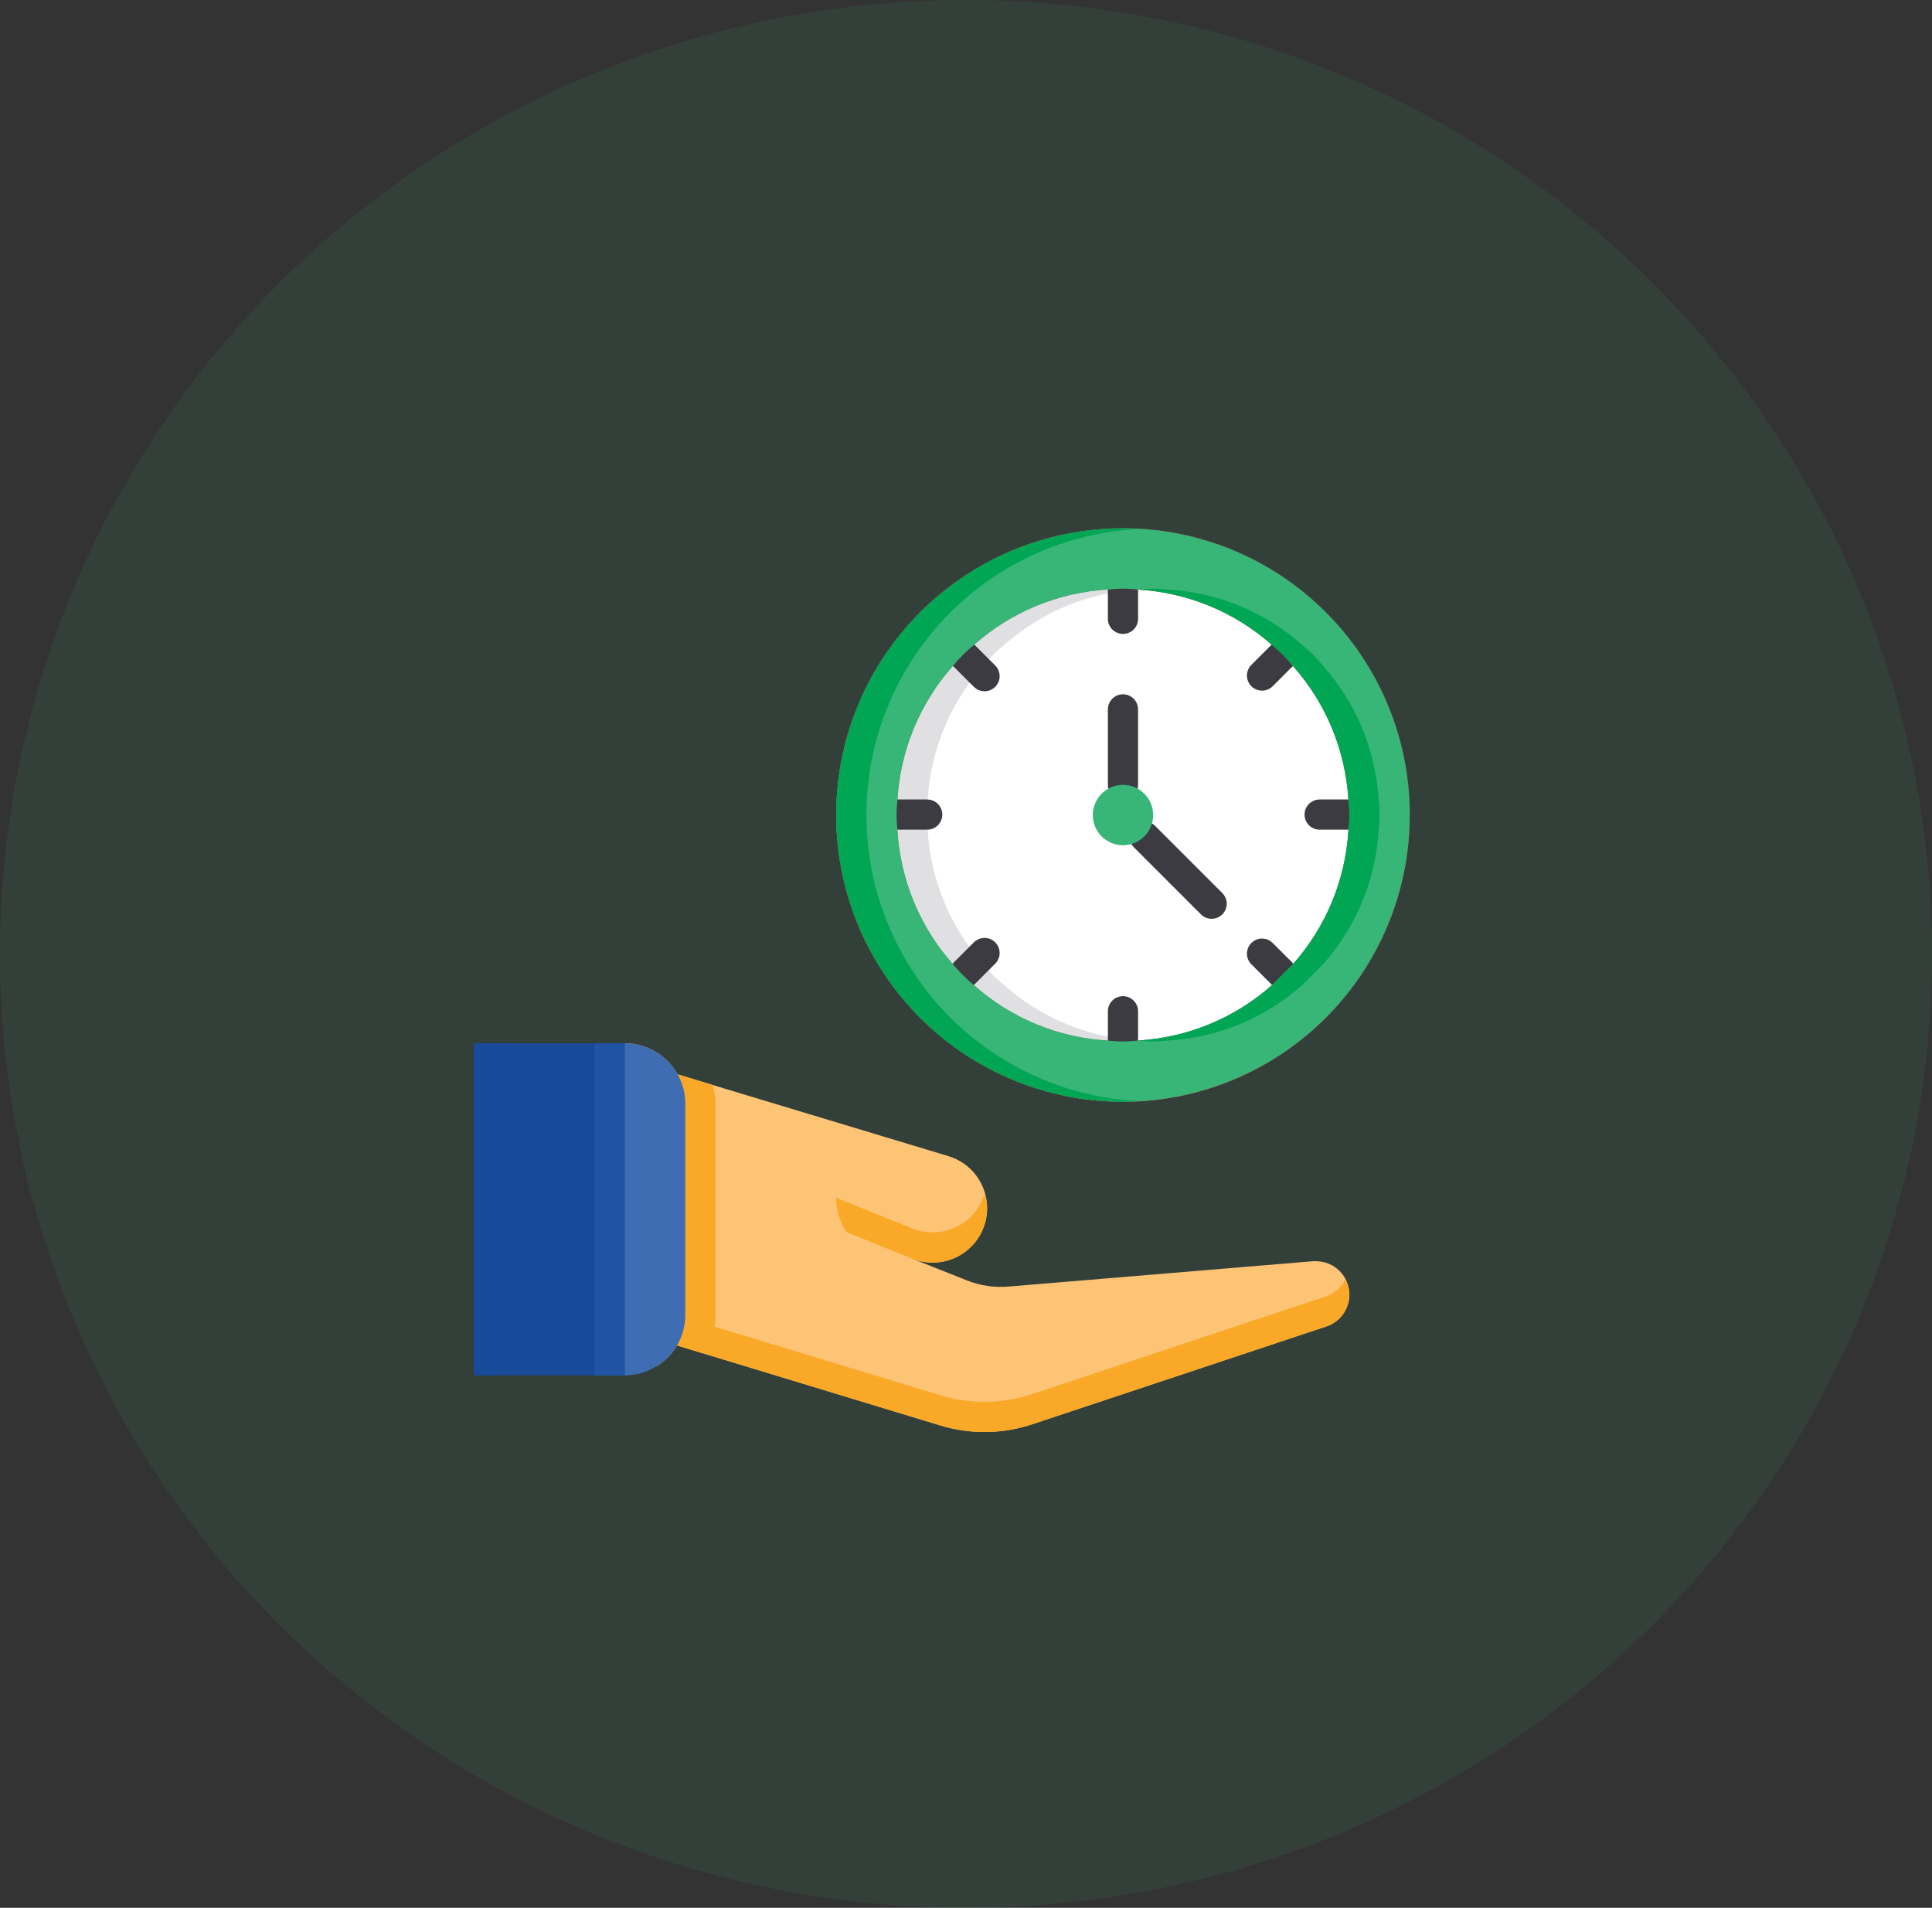 <svg xmlns="http://www.w3.org/2000/svg" width="80" height="79" viewBox="0 0 80 79" fill="none"><rect x="0" y="0" width="80" height="79" fill="#333333" stroke="none"/><ellipse cx="40" cy="39.5" rx="40" ry="39.5" fill="#37B678" fill-opacity="0.1"></ellipse><path d="M20.875 43.201H19.625V56.951H20.875V43.201Z" fill="#214388"></path><path d="M46.5 45.625C53.058 45.625 58.375 40.308 58.375 33.75C58.375 27.192 53.058 21.875 46.5 21.875C39.942 21.875 34.625 27.192 34.625 33.75C34.625 40.308 39.942 45.625 46.5 45.625Z" fill="#E5303E"></path><path d="M55.875 33.75C55.875 33.959 55.862 34.168 55.837 34.375C55.717 36.425 54.912 38.375 53.55 39.913L52.663 40.8C51.125 42.162 49.175 42.967 47.125 43.087C46.71 43.138 46.29 43.138 45.875 43.087C43.825 42.967 41.875 42.162 40.337 40.8C40.011 40.536 39.714 40.239 39.45 39.913C38.088 38.375 37.283 36.425 37.163 34.375C37.112 33.96 37.112 33.54 37.163 33.125C37.283 31.075 38.088 29.125 39.45 27.587C39.714 27.261 40.011 26.964 40.337 26.7C41.875 25.338 43.825 24.533 45.875 24.413C46.29 24.363 46.71 24.363 47.125 24.413C49.175 24.533 51.125 25.338 52.663 26.7C52.989 26.964 53.286 27.261 53.55 27.587C54.912 29.125 55.717 31.075 55.837 33.125C55.862 33.332 55.875 33.541 55.875 33.75Z" fill="white"></path><path d="M40.7 39.913C39.338 38.375 38.533 36.425 38.413 34.375C38.362 33.96 38.362 33.54 38.413 33.125C38.533 31.075 39.338 29.125 40.7 27.587C40.964 27.261 41.261 26.964 41.587 26.7C43.125 25.338 45.075 24.533 47.125 24.413C46.71 24.363 46.29 24.363 45.875 24.413C43.825 24.533 41.875 25.338 40.337 26.7C40.011 26.964 39.714 27.261 39.45 27.587C38.088 29.125 37.283 31.075 37.163 33.125C37.112 33.54 37.112 33.96 37.163 34.375C37.283 36.425 38.088 38.375 39.45 39.913C39.714 40.239 40.011 40.536 40.337 40.8C41.875 42.162 43.825 42.967 45.875 43.087C46.29 43.138 46.71 43.138 47.125 43.087C45.075 42.967 43.125 42.162 41.587 40.8C41.261 40.536 40.964 40.239 40.7 39.913Z" fill="#E0E0E2"></path><path d="M46.5 33.125C46.418 33.125 46.337 33.109 46.261 33.078C46.185 33.046 46.116 33 46.058 32.942C46 32.884 45.954 32.815 45.922 32.739C45.891 32.663 45.875 32.582 45.875 32.5V29.375C45.875 29.209 45.941 29.05 46.058 28.933C46.175 28.816 46.334 28.75 46.5 28.75C46.666 28.75 46.825 28.816 46.942 28.933C47.059 29.05 47.125 29.209 47.125 29.375V32.5C47.125 32.582 47.109 32.663 47.078 32.739C47.046 32.815 47 32.884 46.942 32.942C46.884 33 46.815 33.046 46.739 33.078C46.663 33.109 46.582 33.125 46.5 33.125ZM50.172 38.047C50.09 38.047 50.008 38.031 49.933 37.999C49.857 37.968 49.788 37.922 49.73 37.864L46.946 35.079C46.83 34.962 46.766 34.803 46.767 34.639C46.768 34.474 46.834 34.316 46.95 34.2C47.066 34.084 47.224 34.018 47.389 34.017C47.553 34.016 47.712 34.08 47.829 34.196L50.614 36.98C50.701 37.067 50.761 37.179 50.785 37.3C50.809 37.421 50.797 37.547 50.749 37.661C50.702 37.775 50.622 37.873 50.519 37.941C50.416 38.01 50.295 38.047 50.172 38.047L50.172 38.047ZM47.125 23.163V25.625C47.125 25.791 47.059 25.95 46.942 26.067C46.825 26.184 46.666 26.25 46.5 26.25C46.334 26.25 46.175 26.184 46.058 26.067C45.941 25.95 45.875 25.791 45.875 25.625V23.163C46.29 23.113 46.71 23.113 47.125 23.163ZM45.875 44.337V41.875C45.875 41.709 45.941 41.55 46.058 41.433C46.175 41.316 46.334 41.25 46.5 41.25C46.666 41.25 46.825 41.316 46.942 41.433C47.059 41.55 47.125 41.709 47.125 41.875V44.337H45.875ZM39.469 25.816L41.21 27.557C41.268 27.615 41.314 27.684 41.345 27.76C41.377 27.836 41.393 27.917 41.393 27.999C41.393 28.081 41.377 28.163 41.345 28.238C41.314 28.314 41.268 28.383 41.21 28.441C41.152 28.499 41.083 28.545 41.007 28.577C40.931 28.608 40.85 28.624 40.768 28.624C40.686 28.624 40.605 28.608 40.529 28.577C40.453 28.545 40.384 28.499 40.326 28.441L38.585 26.7C38.843 26.371 39.14 26.074 39.469 25.816ZM53.558 41.673L51.817 39.932C51.758 39.874 51.712 39.805 51.681 39.729C51.65 39.653 51.633 39.572 51.633 39.49C51.633 39.408 51.65 39.326 51.681 39.251C51.712 39.175 51.758 39.106 51.817 39.048C51.875 38.99 51.944 38.944 52.019 38.912C52.095 38.881 52.176 38.865 52.258 38.865C52.341 38.865 52.422 38.881 52.498 38.912C52.574 38.944 52.642 38.99 52.7 39.048L54.442 40.789L53.558 41.673ZM35.931 33.106H38.394C38.559 33.106 38.718 33.172 38.836 33.289C38.953 33.407 39.019 33.565 39.019 33.731C39.019 33.897 38.953 34.056 38.836 34.173C38.718 34.29 38.559 34.356 38.394 34.356H35.931C35.881 33.941 35.881 33.521 35.931 33.106ZM57.106 34.356H54.644C54.478 34.356 54.319 34.29 54.202 34.173C54.085 34.056 54.019 33.897 54.019 33.731C54.019 33.565 54.085 33.407 54.202 33.289C54.319 33.172 54.478 33.106 54.644 33.106H57.106V34.356ZM38.585 40.763L40.326 39.021C40.384 38.963 40.453 38.917 40.529 38.886C40.605 38.854 40.686 38.838 40.768 38.838C40.85 38.838 40.931 38.854 41.007 38.886C41.083 38.917 41.152 38.963 41.21 39.021C41.268 39.079 41.314 39.148 41.345 39.224C41.377 39.3 41.393 39.381 41.393 39.463C41.393 39.545 41.377 39.627 41.345 39.702C41.314 39.778 41.268 39.847 41.21 39.905L39.469 41.646C39.14 41.388 38.843 41.091 38.585 40.763ZM54.442 26.673L52.7 28.415C52.583 28.532 52.424 28.598 52.258 28.598C52.093 28.598 51.934 28.532 51.817 28.415C51.699 28.297 51.633 28.139 51.633 27.973C51.633 27.807 51.699 27.648 51.817 27.531L53.558 25.79L54.442 26.673Z" fill="#3C3B41"></path><path d="M40.875 50.025C40.875 50.393 40.786 50.756 40.614 51.082C40.441 51.407 40.192 51.686 39.888 51.893C39.583 52.1 39.233 52.23 38.866 52.27C38.5 52.31 38.13 52.261 37.788 52.125L34.625 50.85L29.625 46.025L28.087 44.538C28.087 44.525 28.075 44.525 28.075 44.513L28.025 44.475L28.062 44.487L29.5 44.925L39.275 47.875C39.737 48.014 40.142 48.299 40.43 48.686C40.718 49.073 40.874 49.542 40.875 50.025Z" fill="#FDC475"></path><path d="M55.875 53.612C55.873 53.903 55.781 54.186 55.611 54.421C55.44 54.657 55.2 54.833 54.925 54.925L42.75 58.975C41.528 59.383 40.21 59.405 38.975 59.038L29.062 56.025L28.038 55.712H28.025V44.475L28.075 44.513L29.625 45.725L37.788 52.125L40.05 53.025C40.594 53.239 41.18 53.325 41.763 53.275L54.375 52.225H54.487C54.67 52.225 54.85 52.26 55.019 52.33C55.188 52.399 55.341 52.502 55.47 52.63C55.599 52.759 55.701 52.913 55.77 53.081C55.84 53.249 55.875 53.43 55.875 53.612Z" fill="#FDC475"></path><path d="M54.925 53.675L42.75 57.725C41.528 58.133 40.21 58.155 38.975 57.788L29.062 54.775L28.038 54.462H28.025V55.712H28.038L29.062 56.025L38.975 59.038C40.21 59.405 41.528 59.383 42.75 58.975L54.925 54.925C55.2 54.833 55.44 54.657 55.611 54.421C55.781 54.186 55.873 53.903 55.875 53.612C55.871 53.392 55.814 53.176 55.708 52.983C55.546 53.306 55.266 53.554 54.925 53.675ZM40.875 50.025C40.875 50.393 40.786 50.756 40.614 51.082C40.441 51.407 40.192 51.686 39.888 51.893C39.583 52.1 39.233 52.23 38.866 52.27C38.5 52.311 38.13 52.261 37.788 52.125L35.062 51.025C34.788 50.618 34.636 50.141 34.625 49.65V49.6L37.788 50.875C38.078 50.989 38.389 51.041 38.701 51.029C39.012 51.017 39.318 50.941 39.599 50.804C39.88 50.668 40.129 50.475 40.331 50.238C40.534 50.001 40.685 49.724 40.775 49.425C40.8 49.525 40.825 49.612 40.85 49.712C40.865 49.816 40.873 49.92 40.875 50.025Z" fill="#FAA827"></path><path d="M46.5 35C47.19 35 47.75 34.44 47.75 33.75C47.75 33.06 47.19 32.5 46.5 32.5C45.81 32.5 45.25 33.06 45.25 33.75C45.25 34.44 45.81 35 46.5 35Z" fill="#37B678"></path><path d="M29.625 45.7V54.45C29.632 55.025 29.433 55.584 29.062 56.025L28.038 55.712C27.832 56.06 27.544 56.352 27.2 56.562L25.875 56.95V43.2C26.321 43.203 26.758 43.323 27.142 43.549C27.526 43.775 27.844 44.099 28.062 44.487L29.5 44.925C29.587 45.174 29.629 45.436 29.625 45.7Z" fill="#FAA827"></path><path d="M28.375 45.7V54.45C28.376 54.893 28.26 55.329 28.038 55.712C27.832 56.06 27.544 56.352 27.2 56.562C26.805 56.818 26.345 56.952 25.875 56.95H24.625V43.2H25.875C26.321 43.203 26.758 43.323 27.142 43.549C27.526 43.775 27.844 44.099 28.062 44.487C28.062 44.5 28.075 44.5 28.075 44.513C28.075 44.525 28.087 44.525 28.087 44.538C28.279 44.895 28.378 45.294 28.375 45.7Z" fill="#3F6DB4"></path><path d="M25.875 43.2H24.625V56.95H25.875V43.2Z" fill="#1F53A4"></path><path d="M24.625 43.201H19.625V56.951H24.625V43.201Z" fill="#174A99"></path><path d="M46.5 21.875C44.151 21.875 41.855 22.572 39.903 23.876C37.95 25.181 36.428 27.036 35.529 29.206C34.63 31.375 34.395 33.763 34.853 36.067C35.311 38.37 36.442 40.486 38.103 42.147C39.764 43.808 41.88 44.939 44.183 45.397C46.487 45.855 48.874 45.62 51.044 44.721C53.214 43.822 55.069 42.3 56.374 40.347C57.678 38.395 58.375 36.099 58.375 33.75C58.376 32.19 58.069 30.646 57.472 29.205C56.876 27.764 56.001 26.454 54.898 25.352C53.796 24.249 52.486 23.374 51.045 22.777C49.604 22.181 48.06 21.874 46.5 21.875ZM53.55 39.913L52.663 40.8C51.125 42.162 49.175 42.967 47.125 43.087C46.71 43.138 46.29 43.138 45.875 43.087C43.825 42.967 41.875 42.162 40.337 40.8C40.011 40.536 39.714 40.239 39.45 39.913C38.088 38.375 37.283 36.425 37.163 34.375C37.112 33.96 37.112 33.54 37.163 33.125C37.283 31.075 38.088 29.125 39.45 27.587C39.714 27.261 40.011 26.964 40.337 26.7C41.875 25.338 43.825 24.533 45.875 24.413C46.29 24.363 46.71 24.363 47.125 24.413C49.175 24.533 51.125 25.338 52.663 26.7C52.989 26.964 53.286 27.261 53.55 27.587C54.912 29.125 55.717 31.075 55.837 33.125C55.888 33.54 55.888 33.96 55.837 34.375C55.717 36.425 54.912 38.375 53.55 39.913Z" fill="#37B678"></path><path d="M53.55 39.913L52.663 40.8C51.125 42.162 49.175 42.967 47.125 43.087C47.54 43.138 47.96 43.138 48.375 43.087C50.425 42.967 52.375 42.162 53.913 40.8L54.8 39.913C56.162 38.375 56.967 36.425 57.087 34.375C57.138 33.96 57.138 33.54 57.087 33.125C56.967 31.075 56.162 29.125 54.8 27.587C54.536 27.261 54.239 26.964 53.913 26.7C52.375 25.338 50.425 24.533 48.375 24.413C47.96 24.363 47.54 24.363 47.125 24.413C49.175 24.533 51.125 25.338 52.663 26.7C52.989 26.964 53.286 27.261 53.55 27.587C54.912 29.125 55.717 31.075 55.837 33.125C55.888 33.54 55.888 33.96 55.837 34.375C55.717 36.425 54.912 38.375 53.55 39.913ZM35.875 33.75C35.875 30.71 37.042 27.787 39.136 25.583C41.229 23.379 44.089 22.063 47.125 21.907C46.917 21.896 46.711 21.875 46.5 21.875C43.351 21.875 40.33 23.126 38.103 25.353C35.876 27.58 34.625 30.601 34.625 33.75C34.625 36.899 35.876 39.92 38.103 42.147C40.33 44.374 43.351 45.625 46.5 45.625C46.711 45.625 46.917 45.604 47.125 45.593C44.089 45.437 41.229 44.121 39.136 41.917C37.042 39.713 35.875 36.79 35.875 33.75Z" fill="#00A653"></path></svg>